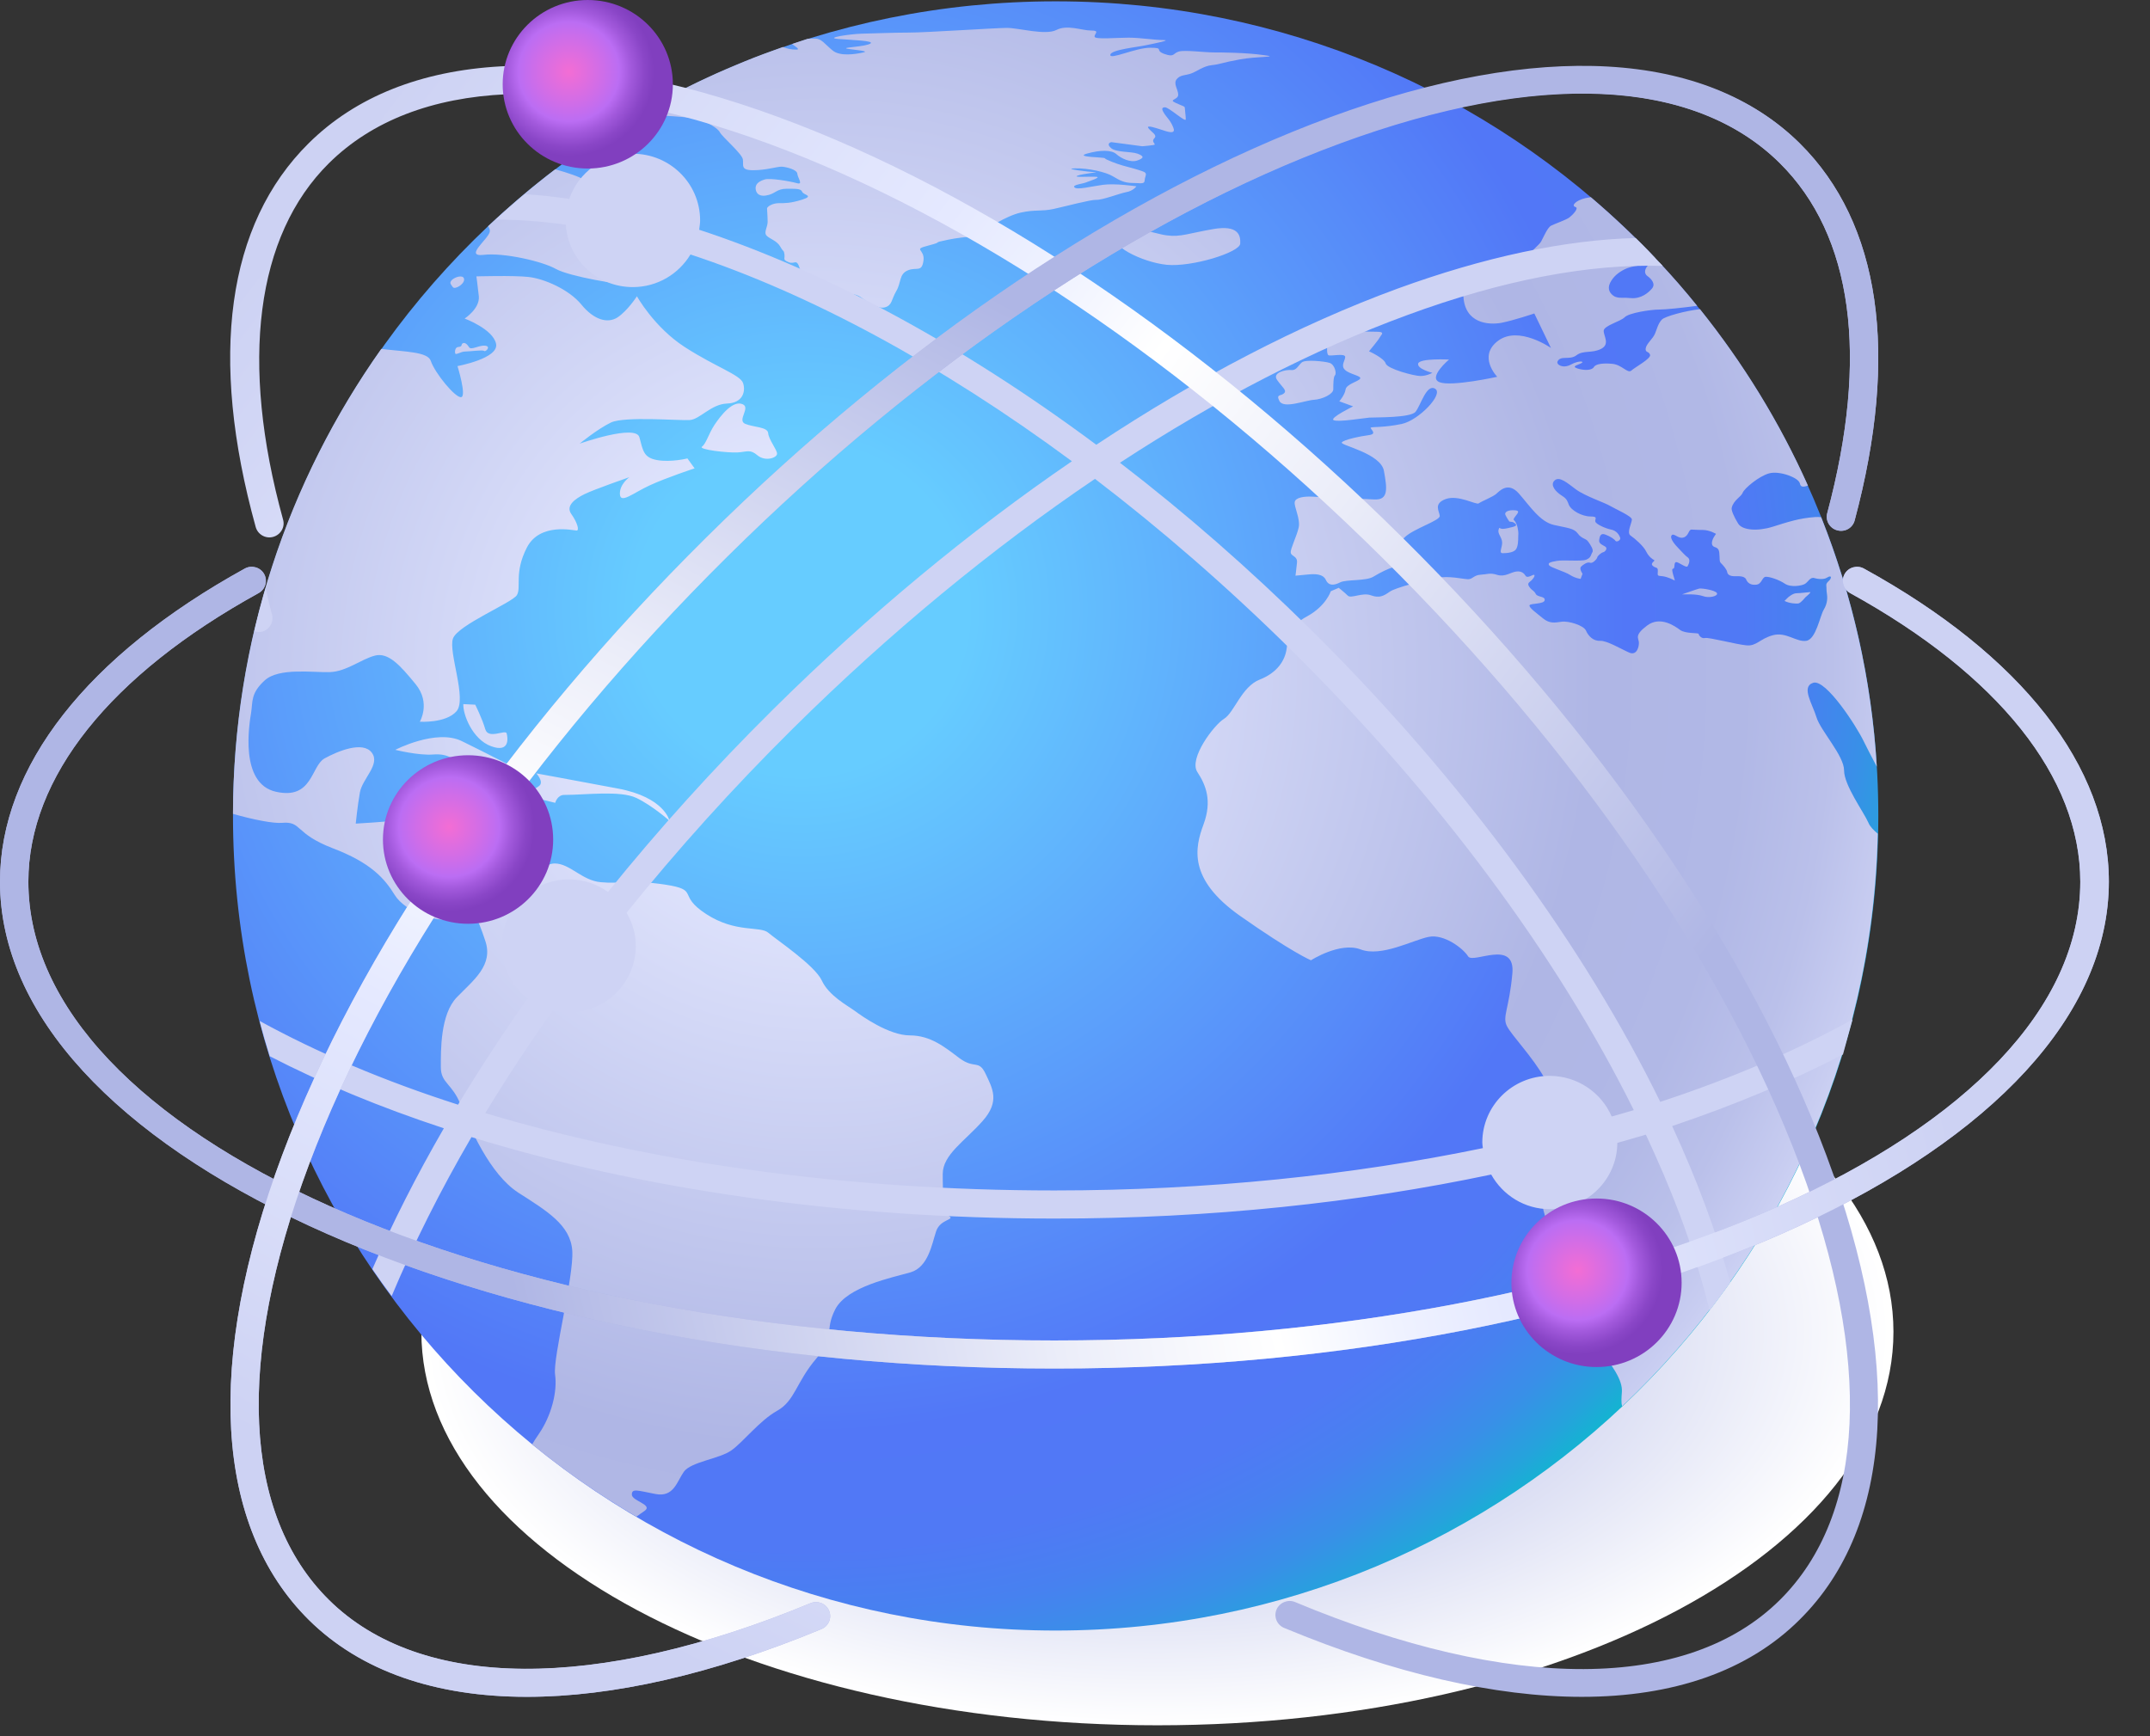 <svg width="52" height="42" viewBox="0 0 52 42" fill="none" xmlns="http://www.w3.org/2000/svg">
<rect x="0" y="0" width="52" height="42" fill="#333333" stroke="none"/>
<path d="M27.993 41.736C37.825 41.736 45.795 37.475 45.795 32.218C45.795 26.962 37.825 22.7 27.993 22.7C18.161 22.7 10.191 26.962 10.191 32.218C10.191 37.475 18.161 41.736 27.993 41.736Z" fill="url(#paint0_radial_34_263)"/>
<path d="M25.532 39.444C36.521 39.444 45.429 30.621 45.429 19.738C45.429 8.854 36.521 0.032 25.532 0.032C14.543 0.032 5.635 8.854 5.635 19.738C5.635 30.621 14.543 39.444 25.532 39.444Z" fill="url(#paint1_radial_34_263)"/>
<path d="M9.56 18.139C9.56 18.139 10.118 18.279 10.474 18.252C10.831 18.225 10.991 18.338 11.563 18.777C12.135 19.217 12.624 18.664 12.624 18.664C12.624 18.664 11.778 18.225 11.165 17.926C10.548 17.627 9.56 18.139 9.56 18.139ZM17.967 9.781C17.724 9.667 17.422 10.066 17.28 10.279C17.139 10.492 17.079 10.732 16.979 10.804C16.878 10.877 17.61 10.958 17.838 10.945C18.067 10.931 18.14 10.859 18.323 11.017C18.511 11.171 18.794 11.076 18.794 10.976C18.794 10.877 18.593 10.637 18.579 10.478C18.566 10.324 18.223 10.338 18.021 10.252C17.825 10.166 18.154 9.867 17.967 9.781ZM12.254 17.74C12.226 17.64 11.81 17.894 11.737 17.64C11.664 17.387 11.494 17.047 11.494 17.047L11.206 17.033C11.193 17.273 11.421 17.885 11.879 18.052C12.341 18.22 12.281 17.84 12.254 17.74ZM13.644 19.23C14.161 19.23 15.003 19.117 15.392 19.303C15.78 19.489 16.192 19.855 16.192 19.855C16.192 19.855 16.078 19.289 14.948 19.076C13.818 18.863 12.972 18.709 12.972 18.709C12.972 18.709 13.159 18.909 13.045 19.008C12.931 19.108 12.615 19.221 12.615 19.221L13.429 19.421C13.429 19.412 13.484 19.23 13.644 19.23ZM23.208 25.6C22.852 25.332 22.509 25.047 22.005 25.047C21.502 25.047 20.844 24.581 20.674 24.454C20.501 24.327 20.043 24.087 19.874 23.715C19.7 23.348 18.785 22.737 18.584 22.565C18.383 22.392 17.797 22.578 17.079 22.111C16.361 21.645 16.938 21.532 16.091 21.4C15.245 21.273 14.989 21.387 14.531 21.341C14.074 21.301 13.786 20.888 13.415 20.888C13.045 20.888 12.213 21.627 12.025 21.767C11.838 21.908 11.796 21.84 11.467 21.64C11.138 21.441 10.909 21.867 10.337 21.6C9.765 21.328 10.566 20.109 10.58 19.91C10.593 19.711 10.323 19.77 9.834 19.824C9.349 19.883 8.604 19.924 8.604 19.924C8.604 19.924 8.645 19.511 8.704 19.172C8.764 18.832 9.207 18.492 8.992 18.207C8.777 17.921 8.178 18.166 7.849 18.347C7.52 18.533 7.561 19.353 6.673 19.153C5.786 18.954 6.029 17.509 6.074 17.237C6.115 16.97 6.061 16.77 6.404 16.458C6.747 16.145 7.579 16.272 7.977 16.259C8.38 16.245 8.736 15.946 9.066 15.86C9.395 15.774 9.683 16.1 10.054 16.553C10.424 17.006 10.154 17.459 10.154 17.459C10.154 17.459 10.785 17.5 11.042 17.205C11.298 16.906 10.84 15.774 10.955 15.448C11.069 15.121 12.386 14.582 12.501 14.397C12.615 14.211 12.428 13.858 12.743 13.246C13.059 12.634 13.873 12.834 13.946 12.834C14.019 12.834 13.96 12.634 13.818 12.435C13.676 12.236 13.905 12.068 14.134 11.955C14.362 11.842 15.222 11.543 15.222 11.543C15.222 11.543 14.98 11.715 14.993 11.955C15.007 12.195 15.309 11.928 15.712 11.742C16.114 11.556 16.8 11.33 16.8 11.33L16.626 11.09C16.626 11.09 16.224 11.189 15.895 11.13C15.565 11.072 15.552 10.904 15.465 10.578C15.378 10.252 14.019 10.732 14.019 10.732C14.019 10.732 14.449 10.379 14.778 10.22C15.108 10.066 16.439 10.179 16.681 10.161C16.924 10.148 17.198 9.776 17.582 9.762C17.971 9.749 18.04 9.463 17.971 9.264C17.898 9.065 17.312 8.879 16.567 8.399C15.821 7.919 15.405 7.167 15.405 7.167C15.405 7.167 15.177 7.52 14.934 7.679C14.692 7.833 14.362 7.737 14.06 7.366C13.758 6.999 13.159 6.741 12.784 6.7C12.414 6.659 11.522 6.686 11.522 6.686C11.522 6.686 11.549 6.872 11.581 7.167C11.609 7.466 11.238 7.706 11.238 7.706C11.238 7.706 11.924 7.959 11.998 8.317C12.071 8.671 11.065 8.856 11.065 8.856C11.065 8.856 11.293 9.595 11.151 9.608C11.01 9.622 10.52 9.029 10.419 8.73C10.346 8.508 9.802 8.512 9.221 8.44C6.966 11.629 5.64 15.502 5.635 19.688C6.143 19.833 6.619 19.924 6.824 19.905C7.309 19.865 7.113 20.159 8.041 20.517C8.974 20.87 9.303 21.255 9.546 21.649C9.788 22.048 10.662 22.415 11.051 22.161C11.44 21.908 11.536 22.161 11.737 22.759C11.938 23.353 11.449 23.711 11.051 24.123C10.648 24.535 10.662 25.414 10.662 25.813C10.662 26.211 10.936 26.198 11.147 26.737C11.362 27.276 11.847 28.408 12.537 28.852C13.223 29.292 13.8 29.632 13.841 30.257C13.882 30.882 13.37 32.839 13.425 33.251C13.484 33.663 13.338 34.243 13.036 34.683C12.963 34.791 12.908 34.873 12.871 34.941C13.662 35.589 14.504 36.169 15.392 36.69C15.451 36.644 15.52 36.599 15.584 36.554C15.812 36.4 15.282 36.313 15.282 36.155C15.282 36.001 15.41 36.055 15.853 36.141C16.297 36.227 16.37 35.842 16.54 35.602C16.713 35.362 17.399 35.29 17.683 35.09C17.971 34.891 18.369 34.365 18.799 34.126C19.229 33.885 19.256 33.432 19.746 32.861C20.231 32.295 19.92 32.223 20.203 31.67C20.491 31.117 21.594 30.904 22.024 30.778C22.454 30.651 22.541 30.085 22.641 29.786C22.742 29.487 23.099 29.514 22.957 29.419C22.815 29.319 22.801 28.866 22.801 28.399C22.801 27.933 23.332 27.607 23.762 27.122C24.192 26.642 24.004 26.329 23.835 25.971C23.67 25.627 23.57 25.867 23.208 25.6ZM10.955 6.949C11.005 7.008 11.22 6.881 11.225 6.768C11.229 6.655 11.078 6.682 10.996 6.727C10.914 6.768 10.872 6.831 10.904 6.877C10.941 6.927 10.914 6.899 10.955 6.949ZM11.083 8.394C11.01 8.399 10.996 8.498 11.01 8.548C11.023 8.598 11.142 8.503 11.257 8.503C11.371 8.503 11.673 8.458 11.709 8.489C11.746 8.521 11.883 8.381 11.737 8.363C11.595 8.344 11.398 8.476 11.348 8.403C11.302 8.331 11.247 8.277 11.193 8.304C11.142 8.331 11.197 8.385 11.083 8.394ZM11.696 6.165C12.181 6.107 13.114 6.32 13.443 6.505C13.772 6.691 15.062 6.904 15.09 6.859C15.117 6.818 14.156 6.32 14.156 6.32C14.156 6.32 15.044 6.546 15.332 6.546C15.62 6.546 15.574 6.292 15.373 6.179C15.172 6.066 14.44 5.753 14.701 5.626C14.957 5.5 15.3 5.894 15.616 5.98C15.931 6.066 16.302 5.626 16.315 5.527C16.329 5.427 15.629 5.241 15.099 5.047C14.898 4.97 14.765 4.888 14.655 4.802C14.573 4.738 14.751 4.652 14.678 4.58C14.591 4.498 14.252 4.435 14.124 4.349C14.015 4.276 13.749 4.186 13.429 4.095C12.862 4.526 12.322 4.988 11.805 5.472C11.833 5.513 11.851 5.558 11.847 5.595C11.838 5.767 11.206 6.22 11.696 6.165ZM36.587 12.748C36.4 12.789 36.56 12.761 36.4 12.789C36.244 12.816 36.272 12.716 36.244 12.816C36.217 12.915 36.331 13.001 36.331 13.128C36.331 13.255 36.244 13.382 36.345 13.382C36.446 13.382 36.601 13.368 36.66 13.296C36.72 13.223 36.72 13.056 36.72 12.983C36.72 12.911 36.734 12.911 36.706 12.77C36.679 12.63 36.606 12.571 36.606 12.571C36.619 12.485 36.821 12.358 36.647 12.345C36.473 12.331 36.404 12.385 36.404 12.431C36.404 12.471 36.505 12.616 36.505 12.616L36.592 12.63C36.587 12.634 36.77 12.703 36.587 12.748ZM41.527 14.351C41.5 14.279 41.157 14.225 41.097 14.238C41.038 14.252 40.681 14.379 40.681 14.379C40.782 14.379 41.024 14.365 41.184 14.419C41.34 14.478 41.555 14.419 41.527 14.351ZM43.663 14.451C43.663 14.451 43.819 14.324 43.778 14.324C43.736 14.324 43.535 14.351 43.448 14.351C43.361 14.351 43.247 14.451 43.247 14.451L43.16 14.537C43.275 14.596 43.448 14.61 43.503 14.596C43.563 14.578 43.663 14.451 43.663 14.451ZM31.057 9.513C30.984 9.586 30.856 9.527 30.943 9.699C31.044 9.898 31.561 9.685 31.776 9.672C31.991 9.658 32.247 9.531 32.247 9.418C32.247 9.305 32.247 9.119 32.288 9.078C32.329 9.038 32.288 8.825 32.16 8.779C32.032 8.739 31.574 8.693 31.487 8.766C31.4 8.838 31.359 8.965 31.231 8.952C31.103 8.938 30.76 9.01 30.888 9.192C31.016 9.373 31.131 9.441 31.057 9.513ZM27.485 4.507C27.485 4.507 26.977 4.43 26.675 4.471C26.374 4.512 26.058 4.598 25.989 4.535C25.916 4.471 26.204 4.444 26.268 4.412C26.332 4.385 26.662 4.285 26.506 4.276C26.351 4.267 25.934 4.299 26.063 4.249C26.191 4.199 26.63 4.163 26.483 4.163C26.342 4.163 25.674 4.077 25.998 4.073C26.319 4.064 26.749 4.163 26.913 4.263C27.078 4.362 27.192 4.426 27.394 4.426C27.595 4.426 27.682 4.467 27.686 4.353C27.695 4.24 27.773 4.19 27.627 4.141C27.485 4.091 27.288 4.041 27.156 4.005C27.018 3.968 26.726 3.855 26.721 3.828C26.712 3.801 25.971 3.805 26.291 3.715C26.611 3.624 26.886 3.624 27 3.728C27.115 3.832 27.343 3.941 27.508 3.882C27.673 3.823 27.673 3.778 27.517 3.719C27.362 3.66 26.986 3.692 26.868 3.579C26.744 3.466 26.877 3.438 26.877 3.438L27.627 3.538C27.627 3.538 27.92 3.515 27.929 3.497C27.938 3.475 27.842 3.42 27.92 3.343C27.997 3.266 27.856 3.203 27.778 3.103C27.7 3.003 28.002 3.112 28.093 3.139C28.185 3.167 28.446 3.275 28.382 3.099C28.318 2.922 28.226 2.849 28.167 2.759C28.107 2.668 28.075 2.596 28.176 2.596C28.276 2.596 28.679 2.972 28.679 2.886C28.679 2.8 28.656 2.65 28.656 2.609C28.656 2.569 28.606 2.569 28.432 2.487C28.249 2.405 28.496 2.419 28.496 2.292C28.496 2.165 28.372 2.025 28.459 1.916C28.546 1.807 28.674 1.826 28.802 1.78C28.93 1.74 29.104 1.595 29.31 1.576C29.516 1.554 29.562 1.513 29.992 1.436C30.422 1.359 30.98 1.386 30.559 1.332C30.138 1.273 29.571 1.268 29.347 1.268C29.123 1.268 28.665 1.205 28.514 1.246C28.363 1.287 28.414 1.395 28.162 1.305C27.91 1.214 28.176 1.155 27.819 1.155C27.462 1.155 26.845 1.454 26.854 1.327C26.863 1.2 27.535 1.137 27.727 1.092C27.92 1.051 28.35 0.969 28.135 0.969C27.92 0.969 27.581 0.911 27.298 0.911C27.009 0.911 26.483 0.96 26.474 0.888C26.465 0.815 26.616 0.738 26.387 0.738C26.159 0.738 25.816 0.589 25.55 0.725C25.285 0.861 24.636 0.675 24.357 0.675C24.078 0.675 22.403 0.788 21.987 0.788C21.571 0.788 21.113 0.811 20.834 0.815C20.555 0.824 19.938 0.915 20.267 0.942C20.597 0.969 21.168 0.983 21.049 1.055C20.926 1.128 20.441 1.142 20.464 1.169C20.487 1.196 21.072 1.228 20.885 1.268C20.697 1.309 20.318 1.373 20.135 1.219C19.947 1.065 19.869 0.933 19.718 0.933C19.677 0.933 19.613 0.933 19.535 0.938C19.407 0.978 19.284 1.024 19.156 1.065C19.243 1.128 19.362 1.2 19.261 1.2C19.151 1.2 19.041 1.182 18.936 1.137C17.683 1.572 16.489 2.129 15.369 2.791C15.707 2.786 16 2.791 16.288 2.813C16.594 2.836 16.832 2.854 16.974 2.913C17.116 2.972 17.354 3.09 17.413 3.203C17.473 3.316 17.944 3.715 17.967 3.855C17.989 3.996 17.903 4.118 18.218 4.118C18.534 4.118 18.799 4.027 18.913 4.032C19.028 4.041 19.279 4.104 19.284 4.204C19.293 4.304 19.439 4.48 19.27 4.43C19.096 4.381 18.625 4.304 18.502 4.34C18.378 4.376 18.296 4.43 18.278 4.517C18.264 4.603 18.3 4.766 18.529 4.729C18.758 4.693 18.772 4.566 19.032 4.566C19.288 4.566 19.371 4.566 19.403 4.643C19.439 4.72 19.696 4.734 19.403 4.829C19.11 4.92 18.982 4.915 18.831 4.915C18.68 4.915 18.552 5.001 18.552 5.042C18.552 5.083 18.566 5.241 18.566 5.368C18.566 5.495 18.465 5.622 18.543 5.703C18.621 5.78 18.794 5.826 18.872 5.966C18.95 6.107 18.959 6.043 18.973 6.156C18.987 6.27 18.923 6.279 19.073 6.342C19.224 6.406 19.261 6.238 19.343 6.492C19.43 6.745 19.76 6.809 19.814 6.881C19.874 6.954 19.787 7.058 20.066 7.081C20.345 7.103 20.638 7.067 20.812 7.185C20.985 7.307 21.232 7.484 21.406 7.434C21.58 7.384 21.557 7.248 21.676 7.044C21.8 6.84 21.74 6.632 21.955 6.541C22.17 6.451 22.294 6.6 22.335 6.306C22.376 6.016 22.056 6.043 22.458 5.939C22.861 5.835 22.486 5.889 22.929 5.799C23.373 5.708 23.698 5.735 23.753 5.645C23.812 5.554 24.338 5.219 24.69 5.142C25.043 5.065 25.184 5.119 25.477 5.056C25.77 4.992 26.374 4.829 26.515 4.834C26.657 4.843 27.073 4.68 27.238 4.648C27.407 4.621 27.485 4.507 27.485 4.507ZM29.996 5.894C30.01 5.681 29.937 5.441 29.351 5.54C28.766 5.64 28.551 5.74 28.221 5.694C27.892 5.654 27.362 5.395 27.018 5.694C26.767 5.912 27.622 6.347 28.221 6.406C28.825 6.464 29.983 6.107 29.996 5.894ZM45.191 19.905C45.077 19.643 44.601 18.999 44.601 18.637C44.601 18.279 44.029 17.672 43.933 17.35C43.837 17.029 43.553 16.612 43.855 16.517C44.162 16.422 44.907 17.577 45.077 17.935C45.132 18.052 45.255 18.284 45.392 18.546C45.264 16.426 44.798 14.401 44.047 12.512C43.997 12.508 43.947 12.503 43.901 12.508C43.512 12.535 43.233 12.63 42.872 12.743C42.506 12.857 42.14 12.829 42.039 12.666C41.939 12.503 41.866 12.34 41.884 12.281C41.93 12.095 42.113 12.018 42.149 11.919C42.186 11.819 42.538 11.52 42.785 11.452C43.037 11.38 43.503 11.556 43.531 11.692C43.553 11.801 43.627 11.778 43.727 11.747C43.041 10.211 42.158 8.779 41.116 7.479C40.75 7.52 40.26 7.656 40.192 7.733C40.1 7.833 40.077 7.955 40.027 8.073C39.977 8.195 39.821 8.313 39.803 8.426C39.789 8.539 39.876 8.489 39.908 8.58C39.945 8.671 39.542 8.884 39.455 8.965C39.368 9.042 39.227 8.825 39.002 8.802C38.778 8.779 38.595 8.802 38.55 8.879C38.508 8.956 38.335 8.97 38.156 8.915C37.978 8.856 38.193 8.825 38.257 8.779C38.321 8.739 38.184 8.716 37.992 8.82C37.799 8.924 37.635 8.82 37.671 8.743C37.745 8.589 37.964 8.72 38.129 8.594C38.293 8.467 38.499 8.553 38.723 8.44C38.947 8.326 38.783 8.127 38.787 8C38.797 7.873 39.194 7.778 39.295 7.674C39.396 7.57 39.917 7.488 40.141 7.488C40.283 7.488 40.672 7.448 41.047 7.398C40.759 7.04 40.457 6.691 40.141 6.356C40.022 6.374 39.922 6.365 39.867 6.415C39.794 6.478 39.743 6.605 39.844 6.677C39.945 6.75 40.045 6.868 39.958 6.976C39.871 7.081 39.693 7.23 39.455 7.212C39.217 7.189 39.199 7.221 39.085 7.185L39.057 7.176C38.943 7.112 38.865 6.999 38.943 6.84C39.021 6.686 39.149 6.587 39.295 6.514C39.437 6.442 39.652 6.424 39.762 6.401C39.867 6.378 40.004 6.36 40.027 6.274C40.032 6.265 40.036 6.261 40.041 6.252C39.547 5.731 39.025 5.237 38.476 4.77C38.435 4.775 38.399 4.784 38.344 4.793C38.101 4.852 38.001 4.979 38.101 5.006C38.202 5.033 38.028 5.205 37.959 5.259C37.886 5.318 37.603 5.413 37.516 5.459C37.429 5.5 37.328 5.744 37.273 5.844C37.228 5.921 37.031 6.079 36.88 6.265C36.866 6.27 36.857 6.274 36.843 6.279C36.404 6.451 35.352 6.505 35.394 7.167C35.43 7.828 36.006 7.864 36.308 7.81C36.615 7.751 37.109 7.583 37.109 7.583L37.511 8.417C37.511 8.417 36.729 7.869 36.231 8.245C35.732 8.621 36.212 9.115 36.212 9.115C36.212 9.115 35.105 9.359 34.817 9.246C34.529 9.133 35.046 8.698 35.046 8.698C35.046 8.698 34.342 8.662 34.3 8.793C34.264 8.924 34.643 9.019 34.643 9.019C34.643 9.019 34.511 9.096 34.355 9.096C34.204 9.096 33.555 8.924 33.514 8.793C33.477 8.662 33.111 8.498 33.111 8.498C33.111 8.498 33.331 8.236 33.367 8.168C33.404 8.1 33.463 8.064 33.404 8.036C33.344 8.009 32.85 8.045 32.85 7.978C32.85 7.91 33.088 7.805 33.052 7.751C33.015 7.692 32.462 7.733 32.42 7.796C32.384 7.864 32.27 8.059 32.201 8.091C32.132 8.118 32.036 7.987 31.945 8.064C31.849 8.141 32.087 8.263 32.096 8.317C32.105 8.376 32.077 8.562 32.132 8.594C32.192 8.621 32.544 8.535 32.535 8.639C32.526 8.743 32.42 8.847 32.535 8.952C32.649 9.056 32.937 9.092 32.896 9.16C32.859 9.228 32.562 9.291 32.544 9.423C32.526 9.554 32.393 9.708 32.393 9.708L32.727 9.83C32.727 9.83 32.164 10.107 32.251 10.161C32.338 10.22 32.969 10.116 33.12 10.102C33.271 10.093 34.113 10.111 34.236 9.962C34.36 9.812 34.502 9.273 34.712 9.405C34.922 9.536 34.309 10.17 33.902 10.256C33.491 10.342 33.207 10.324 33.157 10.342C33.111 10.36 33.331 10.492 33.12 10.524C32.91 10.551 32.489 10.637 32.452 10.705C32.416 10.773 33.399 10.967 33.472 11.393C33.55 11.819 33.587 12.104 33.235 12.082C32.882 12.064 31.917 12.023 31.734 12.014C31.551 12.005 31.332 12.032 31.314 12.145C31.295 12.258 31.455 12.553 31.41 12.761C31.364 12.97 31.208 13.273 31.218 13.368C31.227 13.463 31.391 13.445 31.368 13.622C31.35 13.803 31.332 13.926 31.332 13.926C31.332 13.926 31.455 13.916 31.629 13.898C31.803 13.88 32 13.88 32.068 14.03C32.137 14.179 32.27 14.161 32.411 14.089C32.553 14.012 33.042 14.062 33.221 13.948C33.404 13.835 33.6 13.749 33.669 13.731C33.738 13.713 33.916 13.486 33.934 13.409C33.953 13.332 33.761 13.201 33.98 12.992C34.2 12.784 34.831 12.594 34.822 12.48C34.813 12.367 34.662 12.186 34.964 12.073C35.27 11.96 35.709 12.222 35.764 12.177C35.824 12.132 36.107 12.018 36.185 11.95C36.263 11.883 36.473 11.638 36.738 11.941C37.004 12.245 37.246 12.621 37.58 12.698C37.914 12.775 38.065 12.775 38.161 12.906C38.257 13.038 38.353 13.02 38.408 13.097C38.467 13.174 38.55 13.305 38.513 13.359C38.476 13.418 38.486 13.491 38.362 13.54C38.239 13.586 37.809 13.54 37.658 13.568C37.507 13.595 37.429 13.613 37.465 13.672C37.502 13.731 37.836 13.821 37.973 13.908C38.106 13.993 38.229 14.003 38.229 14.003L38.275 13.88C38.275 13.88 38.188 13.758 38.239 13.708C38.284 13.663 38.389 13.586 38.458 13.613C38.527 13.64 38.632 13.509 38.632 13.482C38.632 13.454 38.728 13.368 38.774 13.359C38.819 13.35 38.897 13.264 38.819 13.219C38.742 13.174 38.664 13.146 38.678 13.06C38.691 12.97 38.714 12.884 38.833 12.934C38.952 12.979 39.044 13.042 39.071 13.083C39.098 13.124 39.208 13.069 39.185 13.006C39.163 12.943 39.103 12.838 38.966 12.811C38.829 12.784 38.609 12.684 38.586 12.621C38.563 12.557 38.669 12.494 38.467 12.494C38.266 12.494 37.996 12.349 37.941 12.204C37.891 12.064 37.859 12.046 37.749 11.973C37.639 11.901 37.479 11.738 37.598 11.624C37.717 11.511 37.905 11.683 38.12 11.842C38.335 12 38.819 12.163 38.938 12.236C39.057 12.308 39.469 12.485 39.469 12.567C39.469 12.648 39.336 12.888 39.437 12.956C39.538 13.024 39.757 13.214 39.817 13.346C39.881 13.473 39.972 13.531 40.009 13.55C40.041 13.568 39.904 13.622 39.972 13.685C40.041 13.754 40.105 13.704 40.096 13.821C40.086 13.939 40.091 13.926 40.21 13.939C40.329 13.953 40.475 14.025 40.503 14.043C40.526 14.062 40.402 13.758 40.462 13.758C40.521 13.758 40.475 13.613 40.535 13.599C40.594 13.586 40.786 13.754 40.818 13.695C40.85 13.636 40.892 13.536 40.818 13.482C40.745 13.432 40.622 13.287 40.576 13.242C40.53 13.196 40.375 13.024 40.429 12.952C40.48 12.879 40.594 13.047 40.722 13.001C40.846 12.961 40.837 12.811 40.91 12.811C40.983 12.811 41.015 12.82 41.184 12.82C41.349 12.82 41.504 12.915 41.504 12.915C41.504 12.915 41.381 13.065 41.408 13.169C41.436 13.273 41.559 13.196 41.582 13.364C41.6 13.531 41.578 13.577 41.623 13.622C41.669 13.667 41.765 13.772 41.774 13.839C41.783 13.908 41.857 13.939 41.948 13.939C42.039 13.939 42.191 13.926 42.232 14.016C42.268 14.107 42.351 14.161 42.483 14.143C42.616 14.125 42.616 13.957 42.707 13.953C42.799 13.948 43.028 14.025 43.169 14.12C43.311 14.216 43.581 14.17 43.654 14.125C43.732 14.08 43.782 13.948 43.887 13.985C43.993 14.016 44.125 14.016 44.185 13.975C44.244 13.935 44.304 13.93 44.276 13.993C44.249 14.062 44.162 14.084 44.171 14.166C44.18 14.247 44.171 14.274 44.185 14.356C44.198 14.438 44.208 14.587 44.111 14.745C44.016 14.9 43.924 15.466 43.686 15.502C43.448 15.538 43.201 15.28 42.881 15.366C42.561 15.452 42.483 15.638 42.236 15.611C41.989 15.588 41.326 15.412 41.239 15.434C41.152 15.457 41.084 15.366 41.084 15.335C41.084 15.303 40.763 15.335 40.635 15.239C40.507 15.144 40.155 14.895 39.839 15.131C39.524 15.366 39.629 15.434 39.638 15.534C39.647 15.633 39.592 15.869 39.405 15.787C39.217 15.706 38.865 15.493 38.7 15.502C38.531 15.511 38.412 15.38 38.358 15.253C38.298 15.126 37.937 15.017 37.772 15.04C37.603 15.063 37.479 15.09 37.319 14.959C37.159 14.827 36.971 14.696 36.994 14.641C37.017 14.591 37.347 14.619 37.36 14.519C37.374 14.419 37.191 14.451 37.145 14.37C37.1 14.284 37.063 14.288 37.017 14.234C36.971 14.175 36.93 14.125 36.999 14.075C37.068 14.025 37.132 13.935 37.109 13.908C37.086 13.885 36.949 13.998 36.903 13.935C36.862 13.871 36.802 13.808 36.67 13.826C36.537 13.844 36.4 13.962 36.217 13.908C36.034 13.849 35.974 13.894 35.81 13.903C35.645 13.912 35.618 14.012 35.508 14.012C35.398 14.012 35.046 13.921 34.749 13.98C34.451 14.039 33.756 14.211 33.61 14.315C33.463 14.419 33.358 14.474 33.157 14.401C32.956 14.324 32.677 14.487 32.599 14.41C32.521 14.333 32.379 14.22 32.379 14.22L32.187 14.302C32.187 14.302 32.073 14.659 31.615 14.909C31.158 15.153 31.158 15.439 31.117 15.701C31.08 15.964 30.906 16.268 30.467 16.44C30.028 16.612 29.854 17.233 29.607 17.387C29.36 17.536 28.747 18.352 28.958 18.673C29.168 18.995 29.319 19.371 29.109 19.942C28.898 20.508 28.729 21.264 29.987 22.152C31.25 23.04 31.707 23.23 31.707 23.23C31.707 23.23 32.411 22.777 32.91 22.968C33.408 23.158 34.172 22.741 34.552 22.664C34.931 22.587 35.394 22.95 35.508 23.135C35.622 23.326 36.656 22.701 36.578 23.552C36.5 24.404 36.331 24.594 36.446 24.821C36.56 25.047 37.077 25.577 37.36 26.089C37.648 26.601 37.781 26.904 37.667 27.036C37.552 27.167 37.914 27.376 37.818 27.679C37.722 27.983 37.15 28.264 37.301 29.133C37.452 30.003 37.95 30.266 38.083 30.968C38.216 31.666 38.101 31.915 38.559 32.481C39.016 33.047 39.245 33.387 39.227 33.672C39.217 33.808 39.208 33.926 39.231 34.021C42.95 30.524 45.296 25.618 45.415 20.168C45.315 20.082 45.228 19.996 45.191 19.905Z" fill="url(#paint2_radial_34_263)"/>
<path d="M25.5 33.106C11.44 33.106 0 27.824 0 21.328C0 18.546 2.104 15.86 5.919 13.754C6.083 13.663 6.294 13.722 6.385 13.885C6.477 14.048 6.417 14.256 6.253 14.347C2.662 16.327 0.686 18.805 0.686 21.328C0.686 27.448 11.819 32.427 25.5 32.427C39.181 32.427 50.314 27.448 50.314 21.328C50.314 18.805 48.338 16.327 44.747 14.347C44.583 14.256 44.523 14.048 44.615 13.885C44.706 13.722 44.917 13.663 45.081 13.754C48.901 15.855 51.005 18.546 51.005 21.328C51 27.824 39.56 33.106 25.5 33.106Z" fill="#AFB6E5"/>
<path d="M44.807 24.662C43.453 25.41 41.893 26.084 40.155 26.655C38.335 22.936 35.453 18.945 31.721 15.248C30.211 13.754 28.656 12.399 27.087 11.194C29.424 9.667 31.771 8.453 34.031 7.624C36.354 6.768 38.44 6.378 40.215 6.433C40 6.202 39.785 5.975 39.56 5.758C37.854 5.803 35.915 6.211 33.793 6.985C31.423 7.855 28.962 9.137 26.515 10.759C23.227 8.313 19.911 6.542 16.91 5.558C16.919 5.481 16.933 5.409 16.933 5.332C16.933 4.44 16.206 3.719 15.305 3.719C14.591 3.719 13.987 4.177 13.768 4.811C13.402 4.761 13.04 4.716 12.693 4.698C12.455 4.897 12.217 5.105 11.988 5.314C12.528 5.309 13.095 5.355 13.685 5.436C13.74 6.279 14.44 6.945 15.305 6.945C15.899 6.945 16.416 6.628 16.7 6.156C19.563 7.099 22.747 8.807 25.925 11.158C23.46 12.843 21.013 14.868 18.703 17.156C17.258 18.587 15.922 20.069 14.705 21.577C14.44 21.387 14.115 21.273 13.763 21.273C12.862 21.273 12.135 21.998 12.135 22.886C12.135 23.403 12.382 23.856 12.761 24.15C12.158 25.006 11.595 25.867 11.078 26.723C9.285 26.148 7.675 25.464 6.28 24.698C6.353 24.984 6.436 25.269 6.523 25.55C7.785 26.202 9.194 26.787 10.735 27.294C10.072 28.44 9.496 29.577 9.006 30.701C9.157 30.923 9.313 31.14 9.473 31.353C10.003 30.089 10.648 28.803 11.403 27.507C15.446 28.753 20.295 29.478 25.509 29.478C29.273 29.478 32.846 29.093 36.066 28.413C36.345 28.911 36.871 29.251 37.488 29.251C38.385 29.251 39.112 28.535 39.117 27.647C39.346 27.579 39.583 27.516 39.807 27.448C40.109 28.096 40.388 28.744 40.626 29.378C40.928 30.184 41.166 30.959 41.349 31.702C41.518 31.48 41.683 31.253 41.847 31.027C41.518 29.817 41.047 28.549 40.443 27.24C41.953 26.732 43.334 26.152 44.574 25.509C44.647 25.228 44.729 24.947 44.807 24.662ZM38.98 27.009C38.733 26.433 38.152 26.026 37.479 26.026C36.578 26.026 35.851 26.75 35.851 27.638C35.851 27.684 35.86 27.729 35.865 27.774C32.709 28.427 29.2 28.798 25.5 28.798C20.414 28.798 15.68 28.11 11.737 26.927C12.24 26.098 12.784 25.269 13.37 24.445C13.493 24.472 13.617 24.494 13.749 24.494C14.65 24.494 15.378 23.77 15.378 22.882C15.378 22.587 15.291 22.315 15.154 22.08C16.375 20.562 17.72 19.067 19.174 17.627C21.512 15.312 23.991 13.269 26.483 11.584C28.084 12.807 29.681 14.193 31.231 15.724C34.799 19.258 37.667 23.126 39.515 26.855C39.341 26.909 39.153 26.959 38.98 27.009Z" fill="#CED3F4"/>
<path d="M6.577 14.859C6.518 14.646 6.472 14.438 6.426 14.229C6.326 14.573 6.234 14.918 6.152 15.271C6.212 15.289 6.276 15.294 6.34 15.28C6.523 15.23 6.628 15.04 6.577 14.859Z" fill="#CED3F4"/>
<path d="M38.257 41.048C36.171 41.048 33.724 40.49 31.057 39.38C30.884 39.308 30.801 39.109 30.874 38.937C30.948 38.764 31.154 38.683 31.323 38.755C36.542 40.934 40.814 40.916 43.046 38.706C45.127 36.644 45.301 32.907 43.531 28.187C41.728 23.376 38.142 18.152 33.422 13.482C28.706 8.811 23.433 5.255 18.575 3.47C13.804 1.717 10.035 1.889 7.954 3.95C6.189 5.699 5.795 8.761 6.847 12.571C6.898 12.752 6.788 12.938 6.605 12.988C6.422 13.038 6.234 12.929 6.184 12.748C5.045 8.63 5.489 5.423 7.465 3.466C9.747 1.205 13.777 0.979 18.813 2.827C23.762 4.643 29.123 8.254 33.907 12.992C38.691 17.731 42.337 23.04 44.171 27.942C46.037 32.93 45.809 36.921 43.526 39.181C42.277 40.427 40.466 41.048 38.257 41.048Z" fill="url(#paint3_linear_34_263)"/>
<path d="M12.743 41.048C10.534 41.048 8.723 40.427 7.469 39.186C5.187 36.925 4.958 32.934 6.824 27.946C8.659 23.045 12.304 17.735 17.088 12.997C27.032 3.153 38.893 -1.123 43.531 3.47C45.479 5.4 45.937 8.553 44.857 12.589C44.807 12.771 44.624 12.879 44.436 12.829C44.253 12.78 44.144 12.594 44.194 12.413C45.209 8.621 44.811 5.694 43.046 3.946C38.678 -0.38 27.252 3.896 17.578 13.477C12.862 18.148 9.271 23.371 7.469 28.182C5.699 32.907 5.873 36.64 7.954 38.701C10.173 40.898 14.417 40.93 19.604 38.782C19.778 38.71 19.979 38.791 20.052 38.964C20.126 39.136 20.043 39.335 19.869 39.408C17.23 40.504 14.811 41.048 12.743 41.048Z" fill="#AFB6E5"/>
<path d="M25.5 33.106C11.44 33.106 0 27.824 0 21.328C0 18.546 2.104 15.86 5.923 13.754C6.088 13.663 6.298 13.722 6.39 13.885C6.481 14.048 6.422 14.256 6.257 14.347C2.662 16.327 0.686 18.805 0.686 21.328C0.686 27.448 11.819 32.427 25.5 32.427C39.181 32.427 50.314 27.448 50.314 21.328C50.314 18.805 48.338 16.327 44.747 14.347C44.583 14.256 44.523 14.048 44.615 13.885C44.706 13.722 44.917 13.663 45.081 13.754C48.901 15.855 51.005 18.546 51.005 21.328C51 27.824 39.56 33.106 25.5 33.106Z" fill="url(#paint4_linear_34_263)"/>
<path d="M12.743 41.047C10.534 41.047 8.723 40.427 7.469 39.186C5.187 36.925 4.958 32.934 6.824 27.946C8.659 23.045 12.304 17.735 17.088 12.997C21.873 8.258 27.234 4.648 32.183 2.831C37.219 0.983 41.248 1.21 43.531 3.47C45.479 5.4 45.937 8.553 44.857 12.589C44.811 12.77 44.624 12.879 44.436 12.829C44.253 12.78 44.144 12.594 44.194 12.412C45.209 8.621 44.811 5.694 43.046 3.946C40.965 1.884 37.191 1.712 32.425 3.466C27.567 5.25 22.294 8.802 17.578 13.477C12.862 18.152 9.271 23.371 7.469 28.182C5.699 32.907 5.873 36.64 7.954 38.701C10.173 40.898 14.417 40.925 19.604 38.782C19.778 38.71 19.979 38.791 20.052 38.964C20.126 39.136 20.043 39.335 19.869 39.408C17.23 40.504 14.811 41.047 12.743 41.047Z" fill="url(#paint5_linear_34_263)"/>
<path d="M11.321 22.347C12.457 22.347 13.379 21.434 13.379 20.309C13.379 19.183 12.457 18.27 11.321 18.27C10.184 18.27 9.262 19.183 9.262 20.309C9.262 21.434 10.184 22.347 11.321 22.347Z" fill="url(#paint6_radial_34_263)"/>
<path d="M38.614 33.07C39.75 33.07 40.672 32.157 40.672 31.032C40.672 29.906 39.75 28.993 38.614 28.993C37.477 28.993 36.555 29.906 36.555 31.032C36.555 32.157 37.477 33.07 38.614 33.07Z" fill="url(#paint7_radial_34_263)"/>
<path d="M14.216 4.077C15.353 4.077 16.274 3.164 16.274 2.039C16.274 0.913 15.353 0 14.216 0C13.079 0 12.158 0.913 12.158 2.039C12.158 3.164 13.079 4.077 14.216 4.077Z" fill="url(#paint8_radial_34_263)"/>
<defs>
<radialGradient id="paint0_radial_34_263" cx="0" cy="0" r="1" gradientUnits="userSpaceOnUse" gradientTransform="translate(27.993 32.218) scale(17.799 9.517)">
<stop offset="0.192" stop-color="#AFB6E5"/>
<stop offset="1" stop-color="white"/>
</radialGradient>
<radialGradient id="paint1_radial_34_263" cx="0" cy="0" r="1" gradientUnits="userSpaceOnUse" gradientTransform="translate(19.351 14.752) scale(28.6 28.326)">
<stop offset="0.141" stop-color="#66CCFF"/>
<stop offset="0.702" stop-color="#5277F7"/>
<stop offset="0.801" stop-color="#5079F5"/>
<stop offset="0.859" stop-color="#4781F0"/>
<stop offset="0.907" stop-color="#398FE8"/>
<stop offset="0.949" stop-color="#25A3DC"/>
<stop offset="0.986" stop-color="#0BBCCC"/>
<stop offset="1" stop-color="#00C7C5"/>
</radialGradient>
<radialGradient id="paint2_radial_34_263" cx="0" cy="0" r="1" gradientUnits="userSpaceOnUse" gradientTransform="translate(19.767 16.298) scale(26.92 26.662)">
<stop offset="0.141" stop-color="#E5E9FF"/>
<stop offset="0.702" stop-color="#AFB6E5"/>
<stop offset="0.837" stop-color="#B1B8E6"/>
<stop offset="0.916" stop-color="#BAC0EA"/>
<stop offset="0.98" stop-color="#C8CDF1"/>
<stop offset="1" stop-color="#CED3F4"/>
</radialGradient>
<linearGradient id="paint3_linear_34_263" x1="6.379" y1="6.15" x2="45.776" y2="36.528" gradientUnits="userSpaceOnUse">
<stop stop-color="#CDD2F3"/>
<stop offset="0.253" stop-color="#E5E9FF"/>
<stop offset="0.311" stop-color="#EFF2FF"/>
<stop offset="0.374" stop-color="white"/>
<stop offset="0.488" stop-color="#EBEDF9"/>
<stop offset="0.722" stop-color="#B9BFE8"/>
<stop offset="0.763" stop-color="#AFB6E5"/>
<stop offset="0.909" stop-color="#AFB6E5"/>
<stop offset="1" stop-color="#AFB6E5"/>
</linearGradient>
<linearGradient id="paint4_linear_34_263" x1="44.935" y1="17.411" x2="0.497" y2="27.792" gradientUnits="userSpaceOnUse">
<stop stop-color="#CDD2F3"/>
<stop offset="0.253" stop-color="#E5E9FF"/>
<stop offset="0.311" stop-color="#EFF2FF"/>
<stop offset="0.374" stop-color="white"/>
<stop offset="0.488" stop-color="#EBEDF9"/>
<stop offset="0.722" stop-color="#B9BFE8"/>
<stop offset="0.763" stop-color="#AFB6E5"/>
<stop offset="0.909" stop-color="#AFB6E5"/>
<stop offset="1" stop-color="#AFB6E5"/>
</linearGradient>
<linearGradient id="paint5_linear_34_263" x1="15.359" y1="39.595" x2="35.296" y2="1.609" gradientUnits="userSpaceOnUse">
<stop stop-color="#CDD2F3"/>
<stop offset="0.253" stop-color="#E5E9FF"/>
<stop offset="0.311" stop-color="#EFF2FF"/>
<stop offset="0.374" stop-color="white"/>
<stop offset="0.488" stop-color="#EBEDF9"/>
<stop offset="0.722" stop-color="#B9BFE8"/>
<stop offset="0.763" stop-color="#AFB6E5"/>
<stop offset="0.909" stop-color="#AFB6E5"/>
<stop offset="1" stop-color="#AFB6E5"/>
</linearGradient>
<radialGradient id="paint6_radial_34_263" cx="0" cy="0" r="1" gradientUnits="userSpaceOnUse" gradientTransform="translate(10.863 20.006) scale(2.058 2.039)">
<stop stop-color="#F36DD4"/>
<stop offset="0.389" stop-color="#CF6DE8"/>
<stop offset="0.591" stop-color="#BB6DF3"/>
<stop offset="0.731" stop-color="#A259DC"/>
<stop offset="0.897" stop-color="#8A46C7"/>
<stop offset="1" stop-color="#813FBF"/>
</radialGradient>
<radialGradient id="paint7_radial_34_263" cx="0" cy="0" r="1" gradientUnits="userSpaceOnUse" gradientTransform="translate(38.155 30.728) scale(2.058 2.039)">
<stop stop-color="#F36DD4"/>
<stop offset="0.389" stop-color="#CF6DE8"/>
<stop offset="0.591" stop-color="#BB6DF3"/>
<stop offset="0.731" stop-color="#A259DC"/>
<stop offset="0.897" stop-color="#8A46C7"/>
<stop offset="1" stop-color="#813FBF"/>
</radialGradient>
<radialGradient id="paint8_radial_34_263" cx="0" cy="0" r="1" gradientUnits="userSpaceOnUse" gradientTransform="translate(13.76 1.735) scale(2.058 2.039)">
<stop stop-color="#F36DD4"/>
<stop offset="0.389" stop-color="#CF6DE8"/>
<stop offset="0.591" stop-color="#BB6DF3"/>
<stop offset="0.731" stop-color="#A259DC"/>
<stop offset="0.897" stop-color="#8A46C7"/>
<stop offset="1" stop-color="#813FBF"/>
</radialGradient>
</defs>
</svg>
